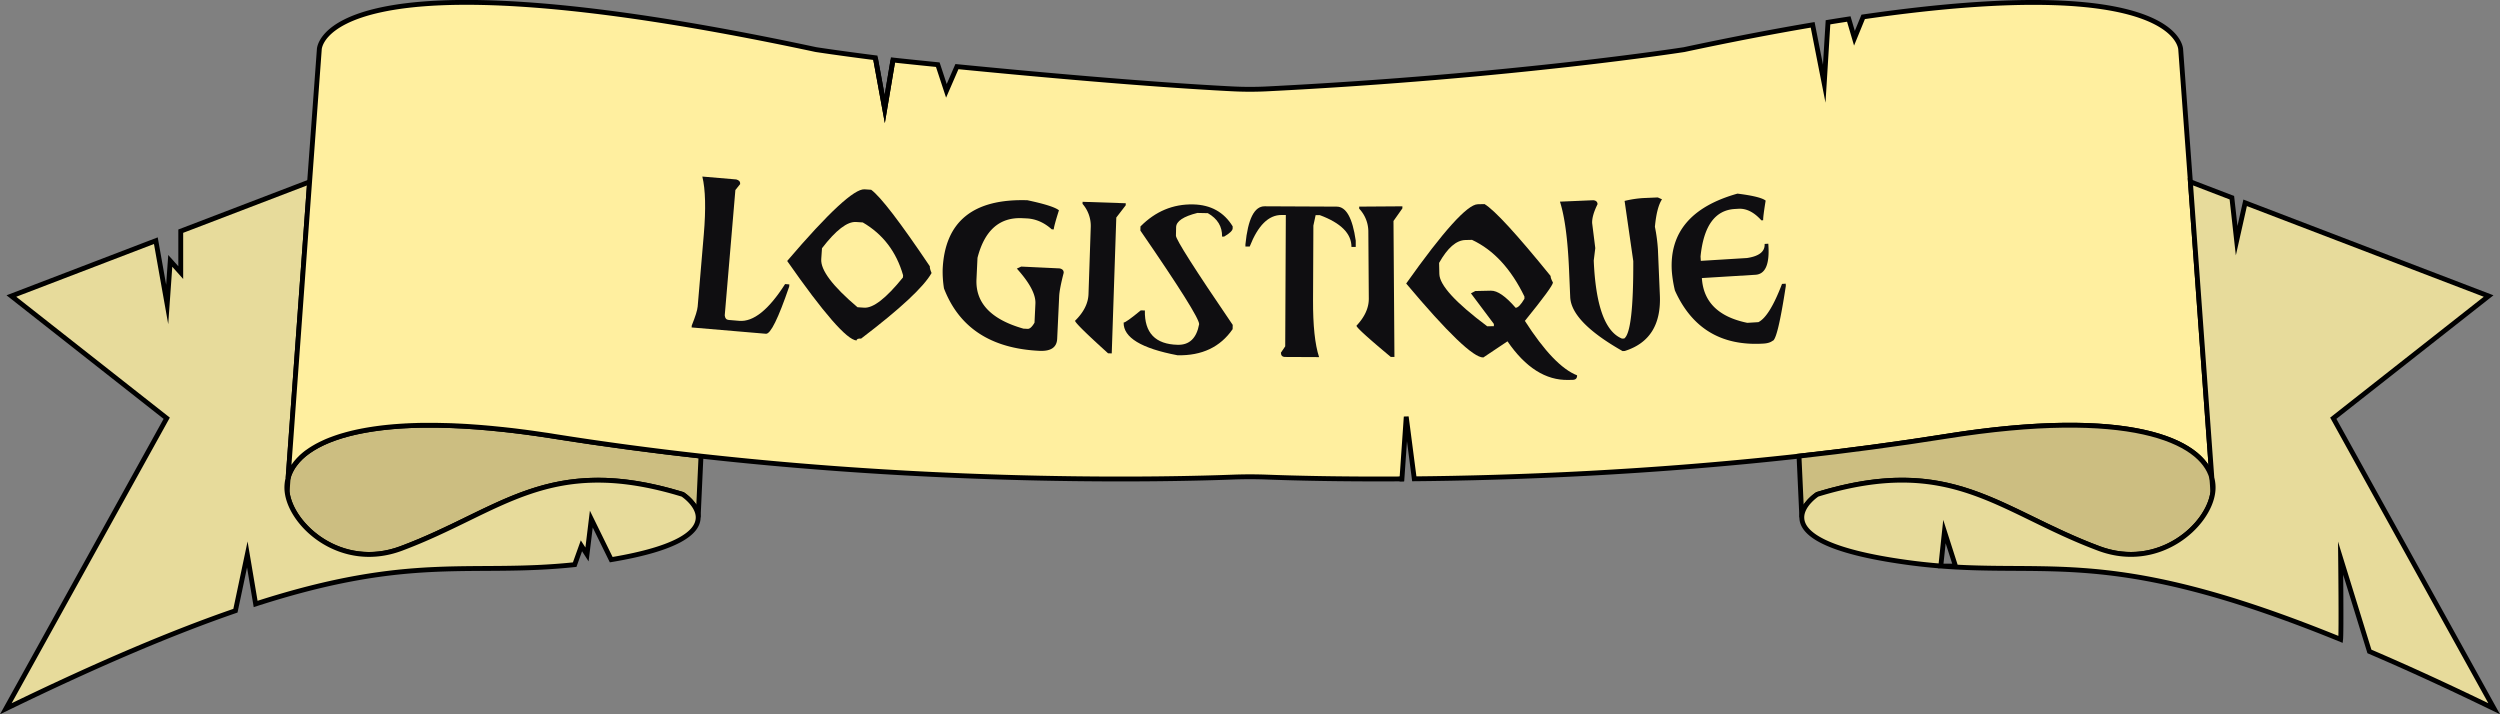 <svg xmlns="http://www.w3.org/2000/svg" xmlns:xlink="http://www.w3.org/1999/xlink" viewBox="0 0 2483.96 709.71"><rect x="0" y="0" width="2483.96" height="709.71" fill="#808080" stroke="none"/><defs><style>.cls-1,.cls-5{fill:none;}.cls-2{clip-path:url(#clip-path);}.cls-3{clip-path:url(#clip-path-2);}.cls-4{fill:#ccbe81;}.cls-5{stroke:#000;stroke-miterlimit:10;stroke-width:4.82px;}.cls-6{fill:#e7db9b;}.cls-7{fill:#ffef9f;}.cls-8{fill:#0f0e11;}</style><clipPath id="clip-path" transform="translate(-49.83 -105.37)"><rect class="cls-1" x="49.8" y="104.88" width="2484.02" height="710.58"/></clipPath><clipPath id="clip-path-2" transform="translate(-49.83 -105.37)"><rect class="cls-1" x="49.8" y="104.88" width="2484.02" height="710.58"/></clipPath></defs><g id="Calque_1" data-name="Calque 1"><g class="cls-2"><g class="cls-3"><path class="cls-4" d="M746.32,558.57l-2.79,60.8c-.12-12.85-15.38-22.78-15.38-22.78-133.69-40.94-180.23,16.59-279.76,53.74-59.6,22.25-109.42-23-113.29-56.28l1-13.75C346.2,542.77,418.94,510,600,538.86c49.64,7.9,98.69,14.39,146.33,19.71" transform="translate(-49.83 -105.37)"/><path class="cls-5" d="M746.32,558.57l-2.79,60.8c-.12-12.85-15.38-22.78-15.38-22.78-133.69-40.94-180.23,16.59-279.76,53.74-59.6,22.25-109.42-23-113.29-56.28l1-13.75C346.2,542.77,418.94,510,600,538.86,649.63,546.76,698.68,553.25,746.32,558.57Z" transform="translate(-49.83 -105.37)"/><path class="cls-6" d="M743.53,619.37a15.19,15.19,0,0,1-.08,1.65c-1.24,13.28-19.41,29.22-86.32,40.42l-19.78-40.31-4.28,35.13-5.53-8.59-6.71,18.72c-103.82,11-160.82-11.34-317,39.07l-8.28-49.2-11.8,55.91C224,732.75,150.23,763.53,55.62,809.57L215.48,520.92,61.13,399.5l143.55-55,11.26,63.4L219,364.58l10.42,11.66V335.06l128-49L336.1,580.3a36.39,36.39,0,0,0-1,13.75c3.87,33.33,53.69,78.53,113.29,56.28,99.53-37.15,146.07-94.68,279.76-53.74,0,0,15.26,9.93,15.38,22.78" transform="translate(-49.83 -105.37)"/><path class="cls-5" d="M743.53,619.37a15.19,15.19,0,0,1-.08,1.65c-1.24,13.28-19.41,29.22-86.32,40.42l-19.78-40.31-4.28,35.13-5.53-8.59-6.71,18.72c-103.82,11-160.82-11.34-317,39.07l-8.28-49.2-11.8,55.91C224,732.75,150.23,763.53,55.62,809.57L215.48,520.92,61.13,399.5l143.55-55,11.26,63.4L219,364.58l10.42,11.66V335.06l128-49L336.1,580.3a36.39,36.39,0,0,0-1,13.75c3.87,33.33,53.69,78.53,113.29,56.28,99.53-37.15,146.07-94.68,279.76-53.74C728.15,596.59,743.41,606.52,743.53,619.37Z" transform="translate(-49.83 -105.37)"/><path class="cls-7" d="M2247.51,580.3c-10.1-37.53-82.84-70.29-263.89-41.44-49.64,7.9-98.69,14.39-146.33,19.71-148.53,16.52-283.66,21.65-382.25,22.54l-8-61.72-4.27,61.81c-63.3.41-110.12-.9-133.74-1.79q-17.25-.66-34.5,0c-60.75,2.28-275,7.38-528.24-20.84-47.64-5.32-96.69-11.81-146.33-19.71-3-.49-6-1-9-1.38q-6.66-1-13.12-1.91c-2.86-.38-5.71-.79-8.53-1.13-.76-.09-1.52-.21-2.29-.29l-2.74-.35-2.73-.35c-2.22-.26-4.4-.52-6.59-.75l-6.19-.69c-.1,0-.18,0-.28,0-2.4-.26-4.79-.49-7.13-.73-4.17-.43-8.25-.78-12.28-1.12-1.62-.15-3.23-.26-4.81-.38l-6.77-.49c-2.22-.15-4.43-.29-6.61-.41-1.48-.08-2.95-.14-4.41-.23l-4.33-.2-1.8-.09c-2.08-.09-4.15-.14-6.19-.2a2.37,2.37,0,0,0-.46,0h-.28l-7.33-.17c-3.11-.06-6.17-.09-9.18-.06-1.78,0-3.55,0-5.29,0s-3.68,0-5.49.08c-1.42,0-2.82.06-4.21.12-2.78.06-5.5.17-8.19.32-.66,0-1.32.06-2,.11s-1.32.09-2,.12c-2.3.14-4.54.29-6.77.46-3.32.26-6.57.58-9.73.9-2.11.23-4.17.46-6.19.72-1,.15-2,.26-3,.41-.14,0-.3,0-.44.06-1.34.17-2.66.37-4,.58s-2.86.43-4.28.69c-.95.14-1.89.32-2.81.49l-2.38.44c-.78.14-1.57.31-2.33.46-2,.4-4,.81-5.91,1.27-1.7.38-3.36.78-5,1.22-.8.2-1.62.43-2.4.63s-1.58.44-2.36.67c-1.57.43-3.09.87-4.59,1.36-.74.23-1.46.46-2.21.72s-1.44.47-2.14.73c-1.74.6-3.44,1.24-5.09,1.88,0,0-.06,0-.1,0l-1.48.6c-1.58.64-3.11,1.28-4.59,2-.54.23-1.06.46-1.56.73-1.32.6-2.58,1.24-3.81,1.88-.58.29-1.16.6-1.72.89-.86.47-1.72,1-2.54,1.45,0,0-.06,0-.08.06-.65.37-1.29.75-1.89,1.13s-1.26.78-1.86,1.18c0,0,0,0,0,0-.74.49-1.48,1-2.18,1.51-.51.34-1,.69-1.45,1s-1,.72-1.44,1.1l-.44.35c-.78.6-1.54,1.27-2.28,1.91-.53.43-1,.89-1.51,1.36-.34.31-.66.6-1,1s-.78.75-1.16,1.16c-.6.61-1.2,1.27-1.76,1.94a4.81,4.81,0,0,0-.36.4c-.18.2-.34.41-.5.58-.53.61-1,1.24-1.47,1.85-.3.41-.6.81-.88,1.25a14.48,14.48,0,0,0-.84,1.21c-.54.84-1,1.65-1.5,2.49-.24.41-.48.84-.68,1.27s-.42.84-.63,1.25-.38.81-.56,1.21-.4,1-.58,1.45-.3.78-.42,1.16-.28.84-.42,1.27-.26.87-.38,1.3L357.44,286l9.63-131.38s0-105.5,493.38,0c0,0,21.1,3.3,59.12,8.14l9.32,50.93L937.06,165c2.47.29,19.08,2.08,44.54,4.63l8.55,26,10.46-24.07c71.62,7.06,188.88,17.82,273.73,22.1a341,341,0,0,0,34.88,0c244.25-12.38,413.94-39,413.94-39,46.88-10,89.31-18.14,127.7-24.62l11.5,58.48,3.74-61c7-1.16,13.91-2.23,20.66-3.27l5.61,19.13,8.69-21.24c315.48-45.78,315.48,32.52,315.48,32.52L2226.17,286Z" transform="translate(-49.83 -105.37)"/><path class="cls-5" d="M2247.51,580.3c-10.1-37.53-82.84-70.29-263.89-41.44-49.64,7.9-98.69,14.39-146.33,19.71-148.53,16.52-283.66,21.65-382.25,22.54l-8-61.72-4.27,61.81c-63.3.41-110.12-.9-133.74-1.79q-17.25-.66-34.5,0c-60.75,2.28-275,7.38-528.24-20.84-47.64-5.32-96.69-11.81-146.33-19.71-3-.49-6-1-9-1.38q-6.66-1-13.12-1.91c-2.86-.38-5.71-.79-8.53-1.13-.76-.09-1.52-.21-2.29-.29l-2.74-.35-2.73-.35c-2.22-.26-4.4-.52-6.59-.75l-6.19-.69c-.1,0-.18,0-.28,0-2.4-.26-4.79-.49-7.13-.73-4.17-.43-8.25-.78-12.28-1.12-1.62-.15-3.23-.26-4.81-.38l-6.77-.49c-2.22-.15-4.43-.29-6.61-.41-1.48-.08-2.95-.14-4.41-.23l-4.33-.2-1.8-.09c-2.08-.09-4.15-.14-6.19-.2a2.37,2.37,0,0,0-.46,0h-.28l-7.33-.17c-3.11-.06-6.17-.09-9.18-.06-1.78,0-3.55,0-5.29,0s-3.68,0-5.49.08c-1.42,0-2.82.06-4.21.12-2.78.06-5.5.17-8.19.32-.66,0-1.32.06-2,.11s-1.32.09-2,.12c-2.3.14-4.54.29-6.77.46-3.32.26-6.57.58-9.73.9-2.11.23-4.17.46-6.19.72-1,.15-2,.26-3,.41-.14,0-.3,0-.44.06-1.34.17-2.66.37-4,.58s-2.86.43-4.28.69c-.95.14-1.89.32-2.81.49l-2.38.44c-.78.14-1.57.31-2.33.46-2,.4-4,.81-5.91,1.27-1.7.38-3.36.78-5,1.22-.8.2-1.62.43-2.4.63s-1.58.44-2.36.67c-1.57.43-3.09.87-4.59,1.36-.74.23-1.46.46-2.21.72s-1.44.47-2.14.73c-1.74.6-3.44,1.24-5.09,1.88,0,0-.06,0-.1,0l-1.48.6c-1.58.64-3.11,1.28-4.59,2-.54.23-1.06.46-1.56.73-1.32.6-2.58,1.24-3.81,1.88-.58.29-1.16.6-1.72.89-.86.47-1.72,1-2.54,1.45,0,0-.06,0-.08.06-.65.37-1.29.75-1.89,1.13s-1.26.78-1.86,1.18c0,0,0,0,0,0-.74.49-1.48,1-2.18,1.51-.51.34-1,.69-1.45,1s-1,.72-1.44,1.1l-.44.35c-.78.6-1.54,1.27-2.28,1.91-.53.43-1,.89-1.51,1.36-.34.31-.66.6-1,1s-.78.75-1.16,1.16c-.6.61-1.2,1.27-1.76,1.94a4.81,4.81,0,0,0-.36.4c-.18.2-.34.41-.5.58-.53.61-1,1.24-1.47,1.85-.3.41-.6.81-.88,1.25a14.48,14.48,0,0,0-.84,1.21c-.54.84-1,1.65-1.5,2.49-.24.41-.48.84-.68,1.27s-.42.84-.63,1.25-.38.81-.56,1.21-.4,1-.58,1.45-.3.78-.42,1.16-.28.84-.42,1.27-.26.87-.38,1.3L357.44,286l9.63-131.38s0-105.5,493.38,0c0,0,21.1,3.3,59.12,8.14l9.32,50.93L937.06,165c2.47.29,19.08,2.08,44.54,4.63l8.55,26,10.46-24.07c71.62,7.06,188.88,17.82,273.73,22.1a341,341,0,0,0,34.88,0c244.25-12.38,413.94-39,413.94-39,46.88-10,89.31-18.14,127.7-24.62l11.5,58.48,3.74-61c7-1.16,13.91-2.23,20.66-3.27l5.61,19.13,8.69-21.24c315.48-45.78,315.48,32.52,315.48,32.52L2226.17,286Z" transform="translate(-49.83 -105.37)"/><path class="cls-4" d="M1837.29,558.57l2.79,60.8c.12-12.85,15.38-22.78,15.38-22.78,133.69-40.94,180.23,16.59,279.76,53.74,59.6,22.25,109.43-23,113.29-56.28l-1-13.75c-10.1-37.53-82.84-70.29-263.89-41.44-49.64,7.9-98.69,14.39-146.33,19.71" transform="translate(-49.83 -105.37)"/><path class="cls-5" d="M1837.29,558.57l2.79,60.8c.12-12.85,15.38-22.78,15.38-22.78,133.69-40.94,180.23,16.59,279.76,53.74,59.6,22.25,109.43-23,113.29-56.28l-1-13.75c-10.1-37.53-82.84-70.29-263.89-41.44C1934,546.76,1884.93,553.25,1837.29,558.57Z" transform="translate(-49.83 -105.37)"/><path class="cls-6" d="M2528,809.57,2368.14,520.92,2522.48,399.5l-241.91-92.62-8.44,37.64-4.75-42.71L2226.17,286l21.34,294.26a36.39,36.39,0,0,1,1,13.75c-3.86,33.33-53.69,78.53-113.29,56.28-99.53-37.15-146.07-94.68-279.76-53.74,0,0-15.26,9.93-15.38,22.78a15.19,15.19,0,0,0,.08,1.65c1.34,14.44,22.7,32,104.88,43.23,135.41,18.55,186.76-22.86,430.39,76.48.82-7.23,0-80.68,0-80.68l28.63,92.63c36.92,15.75,78,34.52,123.93,56.89M1978.17,667.81l3.63-34.29,11,34.29Z" transform="translate(-49.83 -105.37)"/><path class="cls-5" d="M2528,809.57,2368.14,520.92,2522.48,399.5l-241.91-92.62-8.44,37.64-4.75-42.71L2226.17,286l21.34,294.26a36.39,36.39,0,0,1,1,13.75c-3.86,33.33-53.69,78.53-113.29,56.28-99.53-37.15-146.07-94.68-279.76-53.74,0,0-15.26,9.93-15.38,22.78a15.19,15.19,0,0,0,.08,1.65c1.34,14.44,22.7,32,104.88,43.23,135.41,18.55,186.76-22.86,430.39,76.48.82-7.23,0-80.68,0-80.68l28.63,92.63C2441,768.43,2482,787.2,2528,809.57ZM1978.17,667.81l3.63-34.29,11,34.29Z" transform="translate(-49.83 -105.37)"/><polyline class="cls-5" points="869.75 57.43 879.06 108.36 887.24 59.6"/><polygon class="cls-7" points="1394.78 475.83 1392.98 475.86 1392.98 475.83 1394.78 475.83"/><polygon class="cls-5" points="1394.78 475.83 1392.98 475.86 1392.98 475.83 1394.78 475.83"/></g></g></g><g id="Calque_2" data-name="Calque 2"><path class="cls-8" d="M747.66,280.79l33.72,2.87c2.78.73,4.07,2.25,3.87,4.59l-4.76,5.92-10.57,124.5q.36,4.29,3.87,4.59l10.51.89q21.16,1.8,45.59-36.55l4.23.36-.18,2.18Q817.71,437.59,810.85,437L737,430.72l.18-2q5.39-13.37,5.85-18.76l6.09-71.67Q752.34,300.15,747.66,280.79Z" transform="translate(-49.83 -105.37)"/><path class="cls-8" d="M908.84,293.47l6.57.45q14,10.2,58.27,76c-.11,1.56.48,3.8,1.75,6.72q-11.7,20.79-70,65.14-4.39-.3-4.54,1.89-14.46-1-68.93-79Q893.64,292.44,908.84,293.47ZM866.55,352l-.74,10.82q-1.11,16.36,36,47.8l6.58.45q13.59.93,38.59-30l.15-2.2q-10-35-40.05-52.49l-6.57-.44Q887.32,325,866.55,352Z" transform="translate(-49.83 -105.37)"/><path class="cls-8" d="M1070.63,304.32q25.84,5.48,31.35,10-5,15.75-5.15,19l-2-.1q-11.38-10.21-25-10.86l-4.24-.2q-34-1.59-44.54,39.4l-1,21.22q-1.66,35.41,46.66,49.13l4.25.2q3.08.15,6.74-6.13l.9-19q.63-13.61-18.45-34.74l4.34-2,38.19,1.81q4.21.93,4,4.44-4.12,15.93-4.46,23.1l-2,42.44q-.6,12.72-17.57,11.93-72.29-3.42-94.89-62a104.66,104.66,0,0,1-1.3-19.27Q989.79,301.83,1070.63,304.32Z" transform="translate(-49.83 -105.37)"/><path class="cls-8" d="M1118,424.06q12.88-12.62,13.35-26.52l2.23-66.47a33.24,33.24,0,0,0-8.17-23.14l.07-2.05,42.9,1.44-.07,2.05-9.35,12.15-4.52,135-3.66-.12Q1117.9,426.69,1118,424.06Z" transform="translate(-49.83 -105.37)"/><path class="cls-8" d="M1235.35,308.47q26.22.57,39.24,21.79l0,2.05q-.08,3.22-8.53,8.17l-2,0q.33-15.07-14.15-23.31l-10.4-.22q-20.93,5.26-21.11,14.2l-.18,8.35q-.12,5.71,56.42,88.68l-.09,4.24q-18.45,26.72-54.77,25.94-54-10.24-53.52-32.5,2.36,0,17-12.09l4.1.08q-.72,33.39,32.67,34.11,17.43.38,21.25-20.5.16-7.91-58.38-93l.09-4.1Q1205.32,307.83,1235.35,308.47Z" transform="translate(-49.83 -105.37)"/><path class="cls-8" d="M1306.35,310.34l71.63.33q14.07.06,18.89,33.78l0,6.3-4.25,0q.09-19.92-31.49-31.64l-4.11,0-2.24,10.39-.33,73.83q-.18,38.08,6,56.86l-33.69-.15c-2.84,0-4.24-1.43-4.23-4.27l4.27-6.28.6-130.51-4.25,0q-19.34-.09-31.64,31.35l-4.25,0V348.2Q1291,310.28,1306.35,310.34Z" transform="translate(-49.83 -105.37)"/><path class="cls-8" d="M1397.59,429q12.36-13.12,12.26-27l-.46-66.5a33.25,33.25,0,0,0-9.09-22.79l0-2.05,42.92-.3v2.05l-8.84,12.52.94,135.05-3.66,0Q1397.62,431.65,1397.59,429Z" transform="translate(-49.83 -105.37)"/><path class="cls-8" d="M1518.12,308.3l6.74-.15q15,9,65.6,71.38,0,2.34,2.34,6.54.08,3.66-27.88,38.12,29,45.22,51.88,54.1c.07,2.93-1.36,4.42-4.29,4.49l-4.4.09q-33.67.75-60.47-38.37l-24,16.05q-14.65.33-76.64-73.48Q1502.61,308.64,1518.12,308.3Zm-38.42,58.28.24,11q.36,16.69,47.59,52l6.59-.14,0-2.2-22.79-30.41,4.34-2.3,15.53-.34q9.66-.21,24.55,17,3.51-.09,8.74-9l0-2.19q-20-41.32-52.08-56.3l-6.59.15Q1492.25,344.18,1479.7,366.58Z" transform="translate(-49.83 -105.37)"/><path class="cls-8" d="M1599.78,305.72l33.08-1.41c2.74.27,4.17,1.58,4.27,3.92q-5.67,11.53-5.36,18.85l3.11,24.79-1.53,12.38q2.87,67.33,28.08,77.54l2.2-.09q9.24-6.56,9-76.92L1664,305a105.88,105.88,0,0,1,18.5-2.84l14.49-.62,4.18,1.88q-5.23,7.85-7.05,27.27a164.9,164.9,0,0,1,3,22.6l1.93,45.52q1.88,43.75-34.88,55.29l-2.2.09q-50.93-28.91-52-53.65l-1.15-26.92Q1606.88,328,1599.78,305.72Z" transform="translate(-49.83 -105.37)"/><path class="cls-8" d="M1776.15,297.75q22.92,2.85,28,6.94-2.65,16.31-2.46,19.52l-1.76.11q-11-12.24-22.87-11.51l-3.65.22q-29.39,1.8-33.94,47.14l.26,4.39,45.92-2.82q18.16-2.73,17.48-14l3.66-.23.12,2.05q1.72,27.93-12.9,28.83l-53.22,3.26q2.19,35.68,45.14,44.49l11-.68q11.1-5.52,23.49-38l3.66-.23.13,2.2Q1815.93,443.67,1811,444c-2,1.59-5,2.51-9.08,2.76Q1739.45,450.58,1714,394a123,123,0,0,1-3.08-19.18Q1707.32,317.09,1776.15,297.75Z" transform="translate(-49.83 -105.37)"/></g></svg>